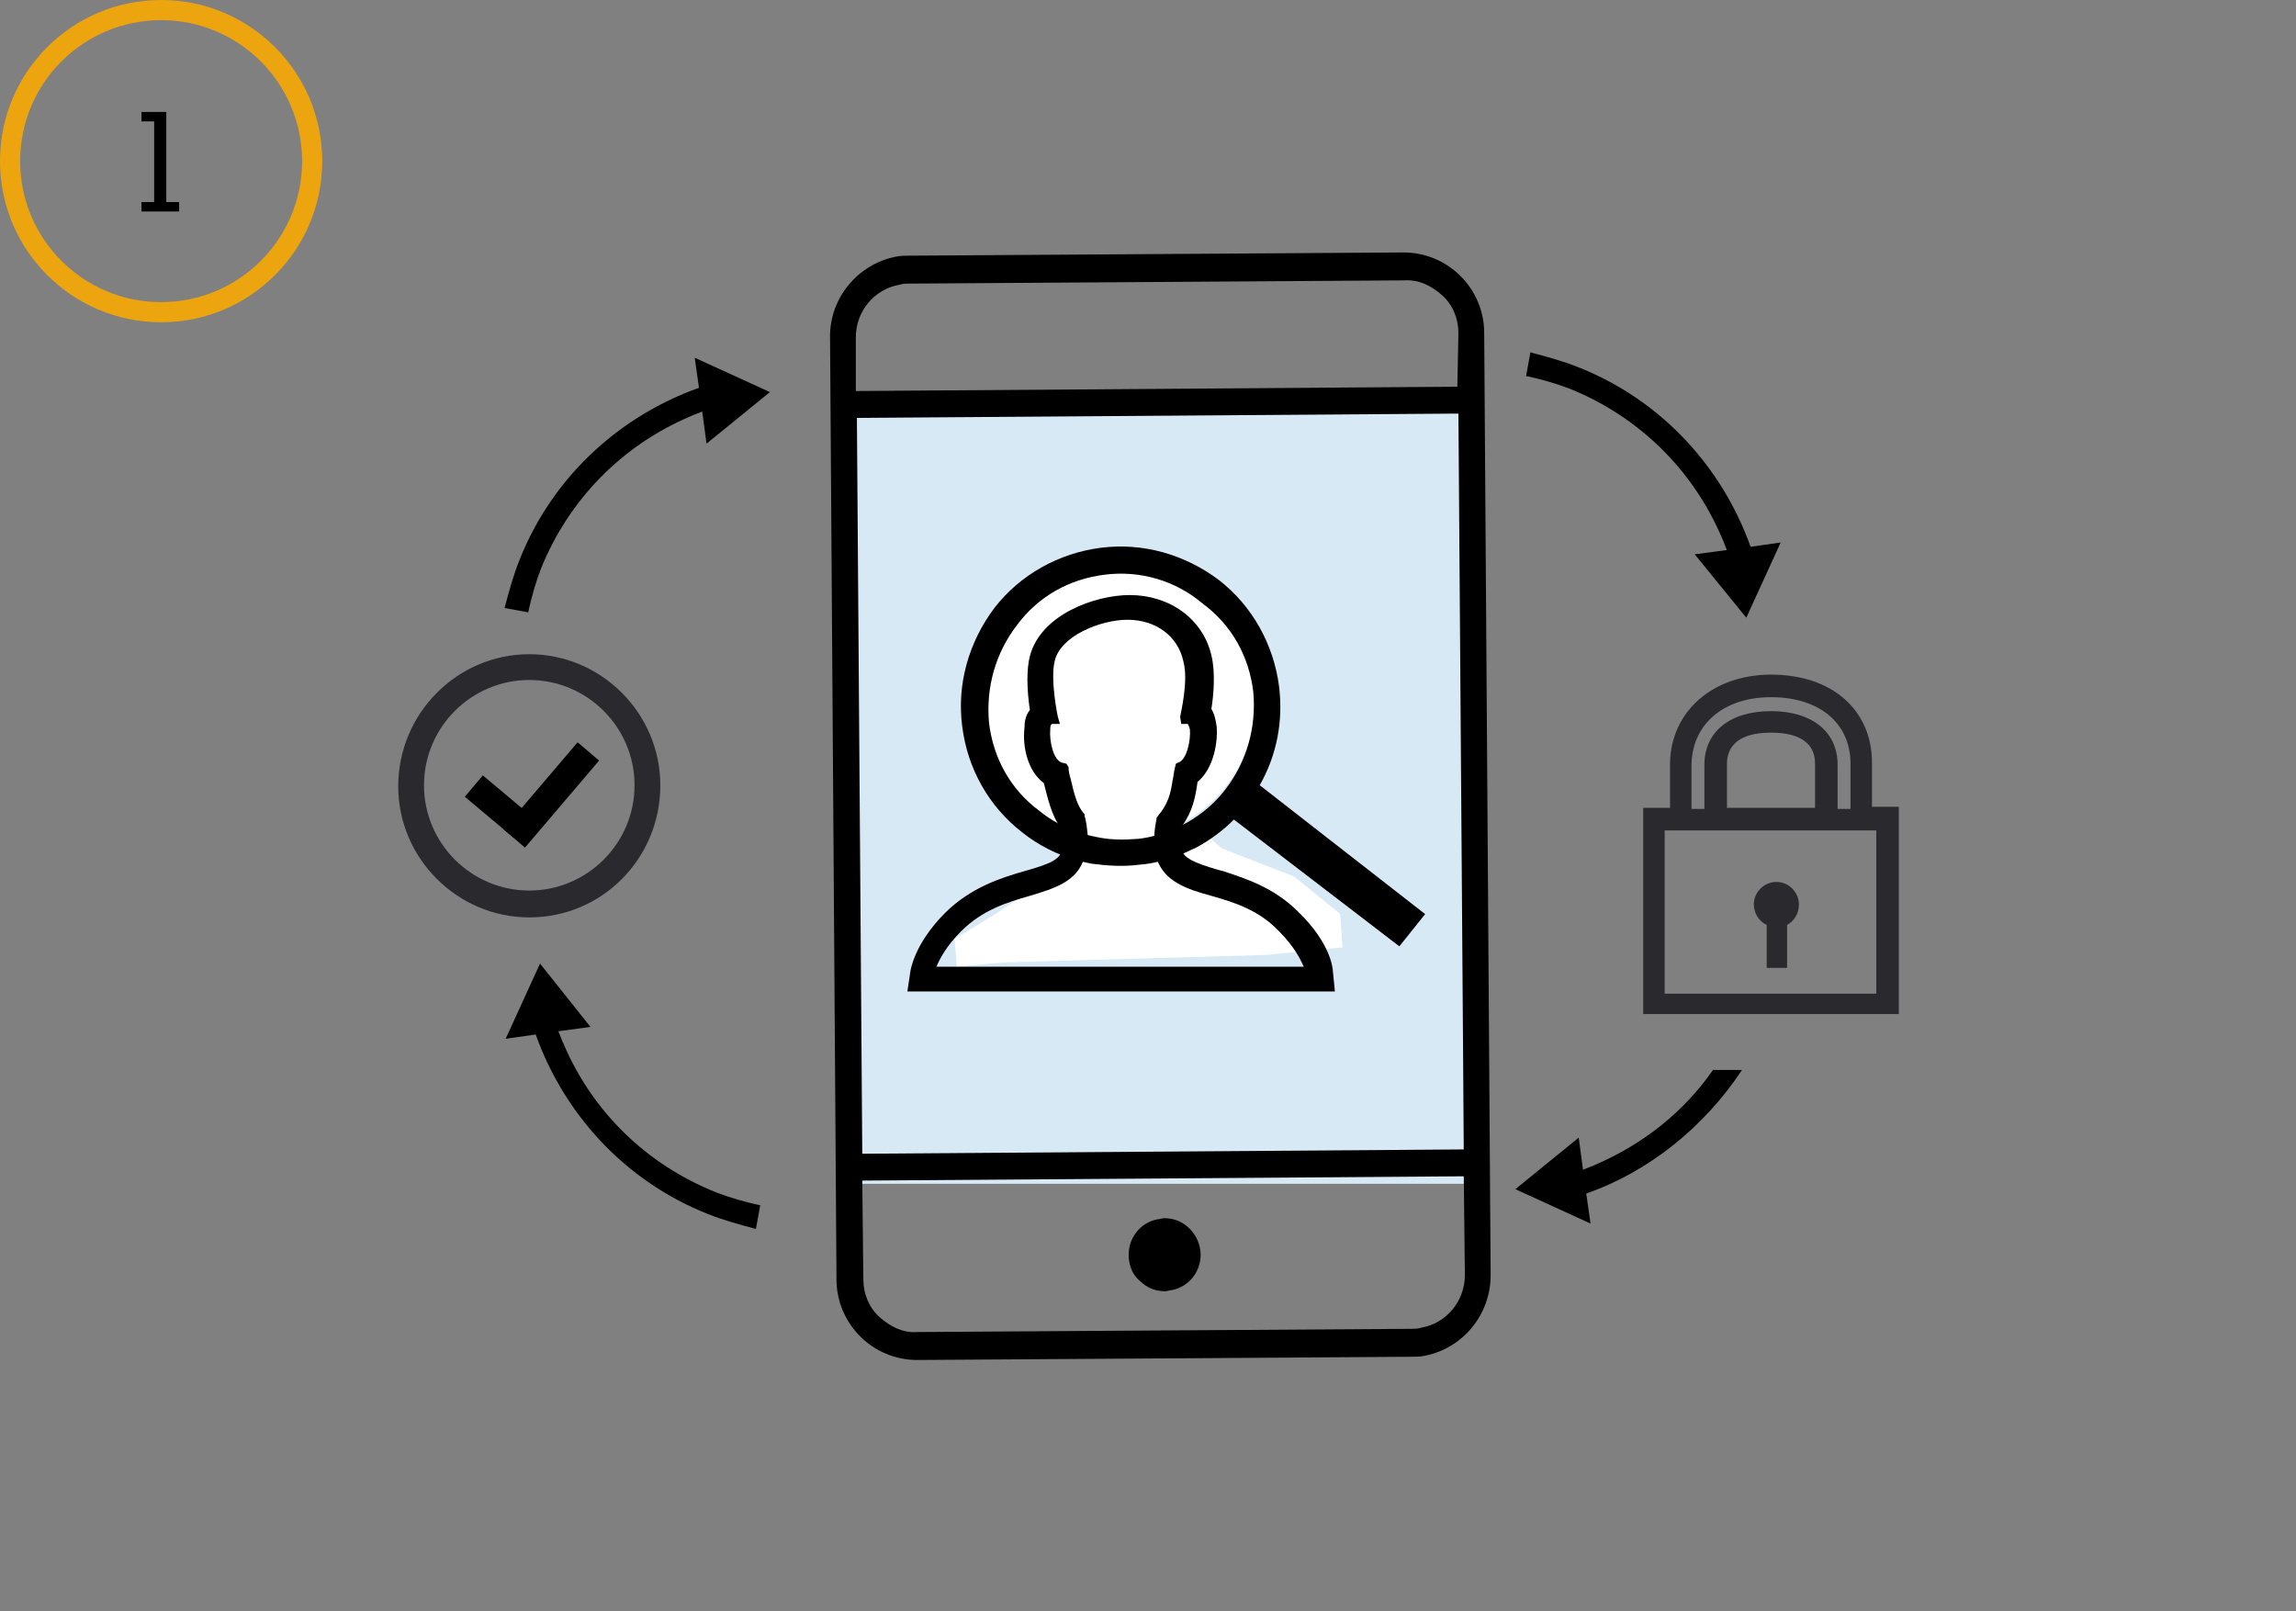 <svg width="228" height="160" viewBox="0 0 228 160" fill="none" xmlns="http://www.w3.org/2000/svg">
<rect x="0" y="0" width="228" height="160" fill="#808080" stroke="none"/>
<rect x="83.28" y="40.426" width="62.08" height="77.12" fill="#D7E9F5"/>
<ellipse cx="110.8" cy="69.539" rx="13.867" ry="13.867" fill="white"/>
<path d="M94.8 93.219L99.174 90.552L104.294 87.032L109.52 84.472L109.414 81.593L115.174 82.659L119.12 82.339L121.36 84.259L128.507 87.032L133.094 90.766L133.307 94.073L125.734 94.819L99.6 95.566L95.014 95.993L94.8 93.219Z" fill="white"/>
<path fill-rule="evenodd" clip-rule="evenodd" d="M88.933 25.493C85.2 26.24 82.426 29.547 82.426 33.387L83.066 127.04C83.066 129.173 83.92 131.2 85.413 132.693C86.906 134.187 88.933 135.04 91.066 135.04L140.133 134.72C140.56 134.72 141.093 134.72 141.52 134.613C145.253 133.867 148.026 130.56 148.026 126.613L147.386 33.067C147.386 30.933 146.533 28.907 145.04 27.413C143.546 25.92 141.52 25.067 139.386 25.067L90.32 25.387C89.893 25.387 89.36 25.387 88.933 25.493ZM143.226 29.333C144.293 30.293 144.826 31.68 144.826 33.067L144.719 38.4L84.986 38.827V33.493C84.986 30.933 86.799 28.693 89.359 28.267C89.679 28.16 89.999 28.16 90.319 28.16L139.386 27.84C140.879 27.733 142.159 28.373 143.226 29.333ZM144.826 41.067L85.093 41.493L85.626 114.56L145.359 114.133L144.826 41.067ZM85.626 117.227L145.36 116.8L145.466 126.613C145.466 129.173 143.653 131.413 141.093 131.84C140.773 131.947 140.453 131.947 140.133 131.947L91.067 132.267C89.68 132.373 88.4 131.733 87.333 130.773C86.266 129.813 85.733 128.427 85.733 127.04L85.626 117.227Z" fill="black"/>
<path d="M112.08 124.587C112.08 122.88 113.253 121.387 114.96 121.067C115.173 121.067 115.386 120.96 115.6 120.96C116.56 120.96 117.413 121.28 118.16 122.027C118.8 122.667 119.226 123.627 119.226 124.587C119.226 126.293 118.053 127.787 116.346 128.107C116.133 128.107 115.92 128.213 115.706 128.213C114.746 128.213 113.893 127.893 113.146 127.147C112.4 126.507 112.08 125.547 112.08 124.587Z" fill="black"/>
<path d="M132.346 96.312C132.346 96.312 132.24 93.752 128.933 90.552C126.48 88.099 123.706 87.246 121.466 86.499L121.04 86.392C118.48 85.646 117.626 85.219 117.306 84.366L117.093 83.726L116.56 83.939C116.133 84.046 115.706 84.259 115.28 84.366L114.64 84.579L114.853 85.219C115.6 87.566 117.946 88.312 120.293 88.953C122.533 89.593 124.986 90.339 127.013 92.472C128.506 93.966 129.146 95.246 129.466 95.993H92.986C93.306 95.246 93.946 93.966 95.44 92.472C97.573 90.339 100.026 89.593 102.266 88.953C104.72 88.206 106.96 87.566 107.706 85.112L107.92 84.579L107.386 84.366C106.96 84.259 106.533 84.046 106.213 83.939L105.573 83.619L105.466 84.366C105.253 85.326 104.4 85.752 101.733 86.499C99.493 87.139 96.4 88.099 93.84 90.659C92.56 91.939 90.96 93.966 90.426 96.312L90.106 98.446H132.56L132.346 96.312Z" fill="black"/>
<path d="M103.653 77.753C104.079 79.353 104.399 80.953 105.359 82.233C105.359 82.446 105.466 82.766 105.466 83.086L105.573 83.406L105.786 83.513C106.319 83.726 106.746 83.939 107.279 84.153L108.026 84.366V83.513C108.026 82.446 107.813 81.273 107.706 81.059V80.953V80.846C106.959 80.099 106.639 78.713 106.319 77.326C106.213 77.006 106.106 76.579 106.106 76.153L105.893 75.833L105.466 75.726C104.613 75.513 104.186 73.593 104.293 72.419C104.293 72.313 104.293 71.886 104.506 71.886H105.253L105.039 71.139C105.039 71.139 104.293 67.619 104.719 65.699C105.253 63.139 109.306 61.539 111.973 61.539C114.746 61.539 116.986 63.139 117.519 65.699C118.053 67.619 117.199 71.033 117.199 71.139V71.246L117.306 71.886H117.946C117.946 71.886 118.053 71.993 118.159 72.419C118.266 73.486 117.839 75.513 116.986 75.726L116.773 75.833L116.666 76.259C116.559 76.686 116.559 77.006 116.453 77.433C116.239 78.819 116.026 79.779 114.959 81.059L114.853 81.166V81.273C114.853 81.379 114.533 82.659 114.639 83.726V84.473L115.386 84.259C115.919 84.153 116.346 83.939 116.879 83.726L117.199 83.619V83.193C117.199 82.979 117.199 82.766 117.306 82.446C117.306 82.339 117.306 82.233 117.306 82.126C118.479 80.526 118.693 79.139 118.906 77.753V77.646C120.613 76.259 120.933 73.486 120.826 72.206C120.719 71.459 120.613 70.926 120.293 70.393C120.506 69.113 120.719 66.766 120.293 65.059C119.439 61.433 116.133 59.086 112.186 59.086C108.773 59.086 103.333 61.006 102.266 65.166C101.946 66.446 101.946 68.259 102.266 70.499C101.839 71.033 101.733 71.673 101.733 72.313C101.519 74.126 102.053 76.579 103.653 77.753Z" fill="black"/>
<path fill-rule="evenodd" clip-rule="evenodd" d="M118.8 84.153C120.187 83.406 121.467 82.446 122.533 81.379L138.96 93.966L141.52 90.766L125.093 77.966C126.8 74.979 127.44 71.566 127.013 68.153C126.48 63.993 124.347 60.153 121.04 57.593C117.627 55.033 113.467 53.859 109.307 54.393C105.147 54.926 101.307 57.059 98.747 60.366C96.187 63.779 95.013 67.939 95.547 72.099C96.08 76.366 98.213 80.099 101.52 82.659C103.12 83.939 105.04 84.899 106.96 85.433C107.387 85.539 107.813 85.646 108.347 85.753C109.947 85.966 111.547 86.073 113.147 85.859C114.64 85.753 116.027 85.326 117.413 84.793C117.627 84.686 117.867 84.579 118.107 84.473C118.347 84.366 118.587 84.259 118.8 84.153ZM100.987 62.073C103.12 59.193 106.214 57.486 109.734 57.059C113.147 56.633 116.667 57.593 119.44 59.939C122.32 62.073 124.027 65.166 124.454 68.686C124.774 72.206 123.814 75.619 121.68 78.393C120.614 79.779 119.334 80.846 117.84 81.699L116.56 82.339C115.494 82.766 114.214 83.193 112.934 83.299C111.547 83.406 110.16 83.406 108.774 83.086C108.24 82.979 107.814 82.873 107.28 82.659C105.787 82.233 104.4 81.486 103.227 80.526C100.347 78.393 98.64 75.299 98.213 71.779C97.894 68.259 98.853 64.846 100.987 62.073Z" fill="black"/>
<path d="M175.44 96.107V91.84C174.693 91.52 174.16 90.667 174.16 89.813C174.16 88.533 175.227 87.573 176.4 87.573C177.68 87.573 178.64 88.64 178.64 89.813C178.64 90.667 178.214 91.413 177.467 91.84V96.107H175.44Z" fill="#2A292E"/>
<path fill-rule="evenodd" clip-rule="evenodd" d="M163.173 80.213V100.693H188.56V80.107H185.893V77.013V75.734C185.893 70.507 181.947 66.987 175.867 66.987C170.107 66.987 165.947 70.614 165.84 75.734V76.907V80.213H163.173ZM186.32 82.454V98.667H165.307V82.454H186.32ZM183.76 80.213V77.12V75.84C183.76 71.787 180.666 69.227 175.866 69.227C171.173 69.227 168.08 71.893 167.973 75.84V77.013V80.32H169.253V77.227V75.947C169.253 72.64 171.813 70.613 175.866 70.613C179.92 70.613 182.48 72.64 182.48 75.947V80.32H183.76V80.213ZM180.24 75.84V80.213H171.493V77.12V75.84C171.493 74.667 172.026 72.747 175.867 72.747C177.467 72.747 180.24 73.067 180.24 75.84Z" fill="#2A292E"/>
<path d="M46.162 79.117L47.944 76.992L52.766 81.037L50.983 83.161L46.162 79.117Z" fill="black"/>
<path d="M49.999 82.347L57.359 73.707L59.493 75.52L52.133 84.16L49.999 82.347Z" fill="black"/>
<path fill-rule="evenodd" clip-rule="evenodd" d="M39.546 78.08C39.546 85.227 45.413 91.093 52.559 91.093C59.813 91.093 65.573 85.227 65.573 77.973C65.573 70.827 59.706 64.96 52.559 64.96C45.413 64.96 39.546 70.827 39.546 78.08ZM42.105 77.973C42.105 72.213 46.799 67.52 52.559 67.52C58.319 67.52 63.012 72.213 63.012 77.973C63.012 83.733 58.319 88.427 52.559 88.427C46.799 88.427 42.105 83.733 42.105 77.973Z" fill="#2A292E"/>
<path d="M170.96 53.333C171.173 53.76 171.28 54.187 171.493 54.613L168.293 55.04L173.413 61.333L176.826 53.867L173.84 54.293C171.066 46.507 165.093 39.787 156.773 36.48C155.173 35.84 153.573 35.413 151.973 34.987L151.546 37.333C153.04 37.653 154.533 38.08 155.92 38.613C162.746 41.387 168.08 46.613 170.96 53.333Z" fill="black"/>
<path d="M68.453 41.386C68.88 41.173 69.306 41.066 69.733 40.853L70.16 44.053L76.453 38.933L68.986 35.52L69.413 38.506C61.626 41.28 54.906 47.253 51.6 55.573C50.96 57.173 50.533 58.773 50.106 60.373L52.453 60.8C52.773 59.306 53.2 57.813 53.733 56.426C56.506 49.6 61.733 44.266 68.453 41.386Z" fill="black"/>
<path d="M55.973 103.68C55.76 103.253 55.653 102.827 55.44 102.4L58.64 101.973L53.626 95.68L50.213 103.147L53.2 102.72C55.973 110.507 61.946 117.227 70.266 120.533C71.866 121.173 73.466 121.6 75.066 122.027L75.493 119.68C74 119.36 72.506 118.933 71.12 118.4C64.186 115.627 58.853 110.4 55.973 103.68Z" fill="black"/>
<path d="M158.479 115.627C158.053 115.84 157.626 115.947 157.199 116.16L156.773 112.96L150.479 118.08L157.946 121.493L157.519 118.507C163.706 116.373 169.253 111.893 172.986 106.24H170.106C167.226 110.4 163.173 113.6 158.479 115.627Z" fill="black"/>
<circle cx="16" cy="16" r="15" stroke="#EDA50F" stroke-width="2"/>
<path d="M17.788 21V20.062H16.514V11.116H14.05V12.054H15.309V20.062H14.05V21H17.788Z" fill="black"/>
</svg>
